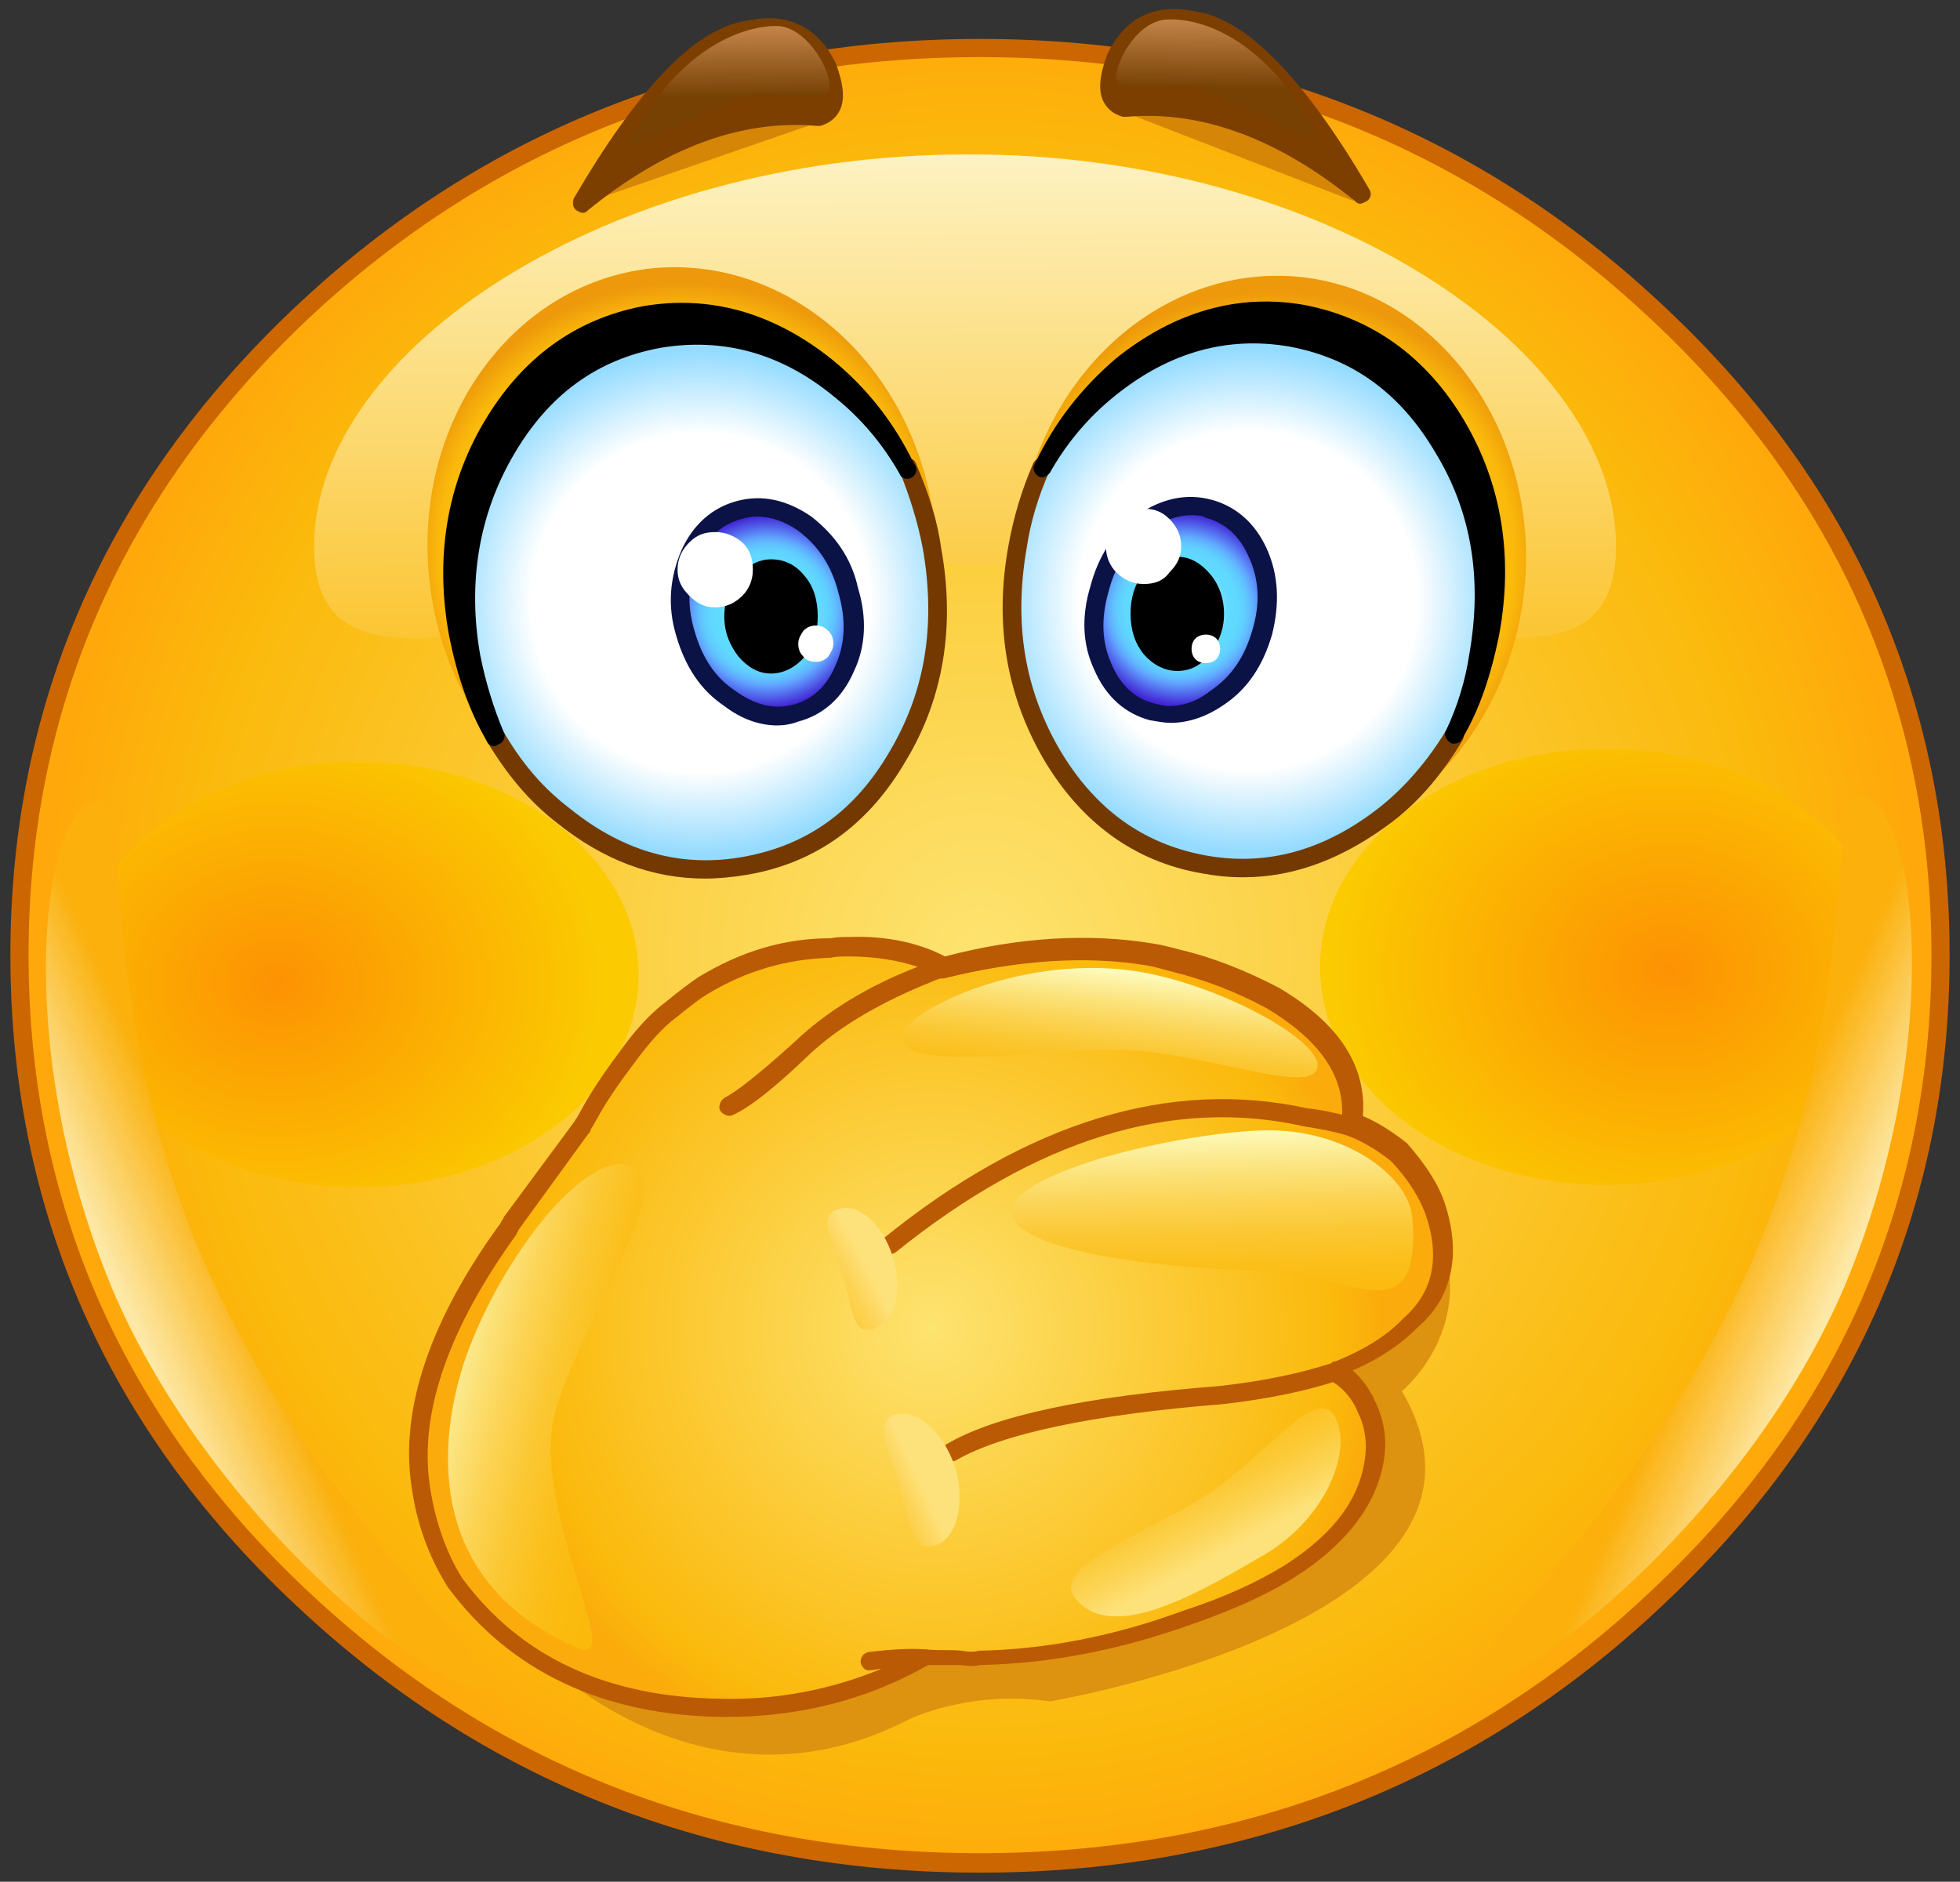 <svg version="1" xmlns="http://www.w3.org/2000/svg" width="151" height="145" viewBox="0 0 151 145"><rect x="0" y="0" width="151" height="145" fill="#333333" stroke="none"/><radialGradient id="a" cx="75.501" cy="73.64" r="71.989" gradientUnits="userSpaceOnUse"><stop offset="0" stop-color="#FDE370"/><stop offset=".855" stop-color="#FBB90B"/><stop offset="1" stop-color="#FFA80B"/></radialGradient><path fill="url(#a)" d="M127.8 24.2C113.4 10.6 95.9 3.7 75.5 3.7s-37.9 6.8-52.4 20.5C8.7 37.9 1.5 54.3 1.5 73.6c0 19.3 7.2 35.8 21.6 49.4 14.5 13.6 31.9 20.5 52.4 20.5s37.9-6.8 52.3-20.5c14.5-13.6 21.7-30.2 21.7-49.4 0-19.3-7.2-35.7-21.7-49.4zM80.3 35.9c1.4-3.1 3.5-5.7 6.1-7.9 4.3-3.5 8.9-4.8 14-3.9 5 .9 8.9 3.8 11.8 8.6 2.8 4.8 3.7 10.2 2.7 16-.6 2.9-1.5 5.6-2.8 7.9-1.4 2.4-3.1 4.4-5.2 6.1-4.3 3.5-9 4.8-14 3.9-5-.9-8.9-3.7-11.7-8.5-2.8-4.8-3.6-10.1-2.6-16 .2-2.3.9-4.3 1.7-6.2z"/><radialGradient id="b" cx="143.456" cy="74.755" r="21.572" gradientTransform="matrix(1.194 0 0 1 -42.727 0)" gradientUnits="userSpaceOnUse"><stop offset="0" stop-color="#FD9203"/><stop offset="1" stop-color="#FBCA01"/></radialGradient><ellipse fill="url(#b)" cx="123.7" cy="74.5" rx="22" ry="16.8"/><radialGradient id="c" cx="53.658" cy="75.717" r="20.864" gradientTransform="matrix(1.194 0 0 1 -42.727 0)" gradientUnits="userSpaceOnUse"><stop offset="0" stop-color="#FD9203"/><stop offset="1" stop-color="#FBCA01"/></radialGradient><ellipse fill="url(#c)" cx="27.6" cy="75.1" rx="21.6" ry="16.4"/><linearGradient id="d" gradientUnits="userSpaceOnUse" x1="168.492" y1="67.129" x2="158.34" y2="58.481" gradientTransform="matrix(-.677 -.311 -.152 .702 133.888 105.54)"><stop offset="0" stop-color="#FDE8A6"/><stop offset="1" stop-color="#FBB00B"/></linearGradient><path fill="url(#d)" d="M37.3 129.6c-1.2 2.7-20.2-11-28.4-29.7C.8 81.1 3.1 61.4 7.8 61.6c2.1.1-.2 16.8 7.9 35.6 8.2 18.8 22.4 30.6 21.6 32.4z"/><path fill="#DD9210" d="M42.2 128.2s12.3 12.3 27.8 4.3c0 0 4.6-2.3 10.9-1.4 0 0 37.4-6.3 27.1-23.9 0 0 6.7-5.5 2.1-13.8s-67.9 34.8-67.9 34.8z"/><path fill="#D68607" d="M86 8.4l18.3 7.1S94.1-.8 86 8.4zM44.9 15.7l18.8-6.5c0-.1-7.5-9.1-18.8 6.5z"/><linearGradient id="e" gradientUnits="userSpaceOnUse" x1="74.128" y1="11.849" x2="74.373" y2="59.686"><stop offset="0" stop-color="#FDF2C2"/><stop offset="1" stop-color="#FBB90B"/></linearGradient><path fill="url(#e)" d="M124.5 42.1c0 15.1-22.6 1.3-50.3 1.3-27.7 0-50 13.8-50-1.3s22.6-30.2 50.3-30.2c27.6-.1 50 15.1 50 30.2z"/><radialGradient id="f" cx="96.28" cy="59.532" r="19.923" gradientTransform="matrix(1.046 .082 -.082 1.045 2.085 -26.75)" gradientUnits="userSpaceOnUse"><stop offset="0" stop-color="#FDE370"/><stop offset=".897" stop-color="#FBB90B"/><stop offset="1" stop-color="#ED990B"/></radialGradient><path fill="url(#f)" d="M117.5 44.8c-1 12.2-10.5 21.4-21.3 20.5-10.8-.8-18.8-11.4-17.8-23.5s10.5-21.3 21.3-20.5c10.7.8 18.7 11.4 17.8 23.5z"/><radialGradient id="g" cx="48.818" cy="38.059" r="19.923" gradientTransform="matrix(1.042 -.122 .122 1.041 -2.934 8.985)" gradientUnits="userSpaceOnUse"><stop offset="0" stop-color="#FDE370"/><stop offset=".897" stop-color="#FBB90B"/><stop offset="1" stop-color="#ED990B"/></radialGradient><path fill="url(#g)" d="M72 40.4c1.4 12.1-6.2 23-16.9 24.2-10.7 1.2-20.6-7.6-22-19.7S39.2 22 50 20.7c10.8-1.2 20.6 7.6 22 19.7z"/><radialGradient id="h" cx="96.15" cy="46.261" r="19.419" gradientUnits="userSpaceOnUse"><stop offset=".672" stop-color="#FFF"/><stop offset="1" stop-color="#94DBFF"/></radialGradient><path fill="url(#h)" d="M85.5 29.8c-2.2 1.7-3.9 3.8-5.2 6.1-.8 1.9-1.5 3.9-1.9 6.2-1 5.9-.2 11.2 2.6 16 2.8 4.8 6.7 7.6 11.7 8.5 5 .9 9.7-.4 14-3.9 2.2-1.7 3.9-3.8 5.2-6.1.8-1.8 1.5-3.9 1.9-6.1 1-5.9.2-11.2-2.7-16-2.8-4.8-6.7-7.6-11.8-8.6-4.9-.9-9.5.5-13.8 3.9zM85 51.3c-.8-1.8-.9-3.8-.3-6 .6-2.2 1.7-3.9 3.4-5.1 1.7-1.2 3.4-1.5 5.1-1.1 1.7.4 3 1.6 3.8 3.4.8 1.9.9 3.9.3 6.1-.6 2.2-1.7 3.9-3.4 5-1.6 1.2-3.3 1.6-5.1 1.2-1.7-.4-3-1.6-3.8-3.5z"/><radialGradient id="i" cx="91.008" cy="46.964" r="7.386" gradientUnits="userSpaceOnUse"><stop offset="0" stop-color="#E2F9FF"/><stop offset=".5" stop-color="#60DBFF"/><stop offset=".592" stop-color="#60D8FF"/><stop offset=".656" stop-color="#60CFFF"/><stop offset=".711" stop-color="#60C0FF"/><stop offset=".761" stop-color="#60AAFF"/><stop offset=".784" stop-color="#609DFF"/><stop offset="1" stop-color="#4226D4"/></radialGradient><path fill="url(#i)" d="M84.7 45.4c-.6 2.2-.6 4.1.3 6 .8 1.9 2.1 3 3.8 3.5 1.8.4 3.5.1 5.1-1.2 1.7-1.2 2.8-2.9 3.4-5 .6-2.2.5-4.2-.3-6.1-.8-1.8-2.1-3-3.8-3.4-1.7-.4-3.4-.1-5.1 1.1-1.7 1.2-2.8 2.9-3.4 5.1z"/><path fill="#0B1246" d="M90.2 55.7c-.5 0-1-.1-1.6-.2-1.9-.5-3.4-1.8-4.3-3.9-.9-1.9-1-4.1-.3-6.4.6-2.3 1.8-4.2 3.6-5.5 1.9-1.3 3.8-1.7 5.7-1.2 1.9.5 3.4 1.8 4.3 3.8.9 2 1 4.2.4 6.6-.7 2.4-1.9 4.2-3.7 5.4-1.3.9-2.7 1.4-4.1 1.4zm1.6-16c-1.1 0-2.2.4-3.3 1.2-1.6 1.2-2.6 2.7-3.1 4.7-.6 2.1-.5 3.9.2 5.5.7 1.7 1.8 2.7 3.3 3.1.4.1.8.2 1.2.2 1.1 0 2.2-.4 3.2-1.2 1.6-1.1 2.6-2.6 3.2-4.7.6-2 .5-3.9-.3-5.6-.7-1.6-1.8-2.6-3.3-3-.3-.2-.7-.2-1.1-.2z"/><path fill="#733900" d="M95.8 67.6c-1.1 0-2.1-.1-3.2-.3-5.2-.9-9.3-3.9-12.2-8.8-2.9-5-3.8-10.5-2.7-16.5.4-2.2 1-4.2 1.9-6.3.2-.4.6-.5.9-.4.4.2.5.6.4.9-.9 2-1.5 4-1.8 6-1 5.8-.2 10.8 2.5 15.5 2.7 4.6 6.4 7.3 11.2 8.2 4.8.9 9.3-.4 13.5-3.7 2-1.6 3.7-3.6 5.1-5.9.2-.3.6-.5 1-.3.3.2.5.6.3 1-1.5 2.5-3.2 4.6-5.4 6.3-3.7 2.8-7.5 4.3-11.5 4.3z"/><path fill="#C60" d="M75.5 144.3c-20.5 0-38.3-7-52.8-20.7C8.1 109.9.8 93 .8 73.6s7.4-36.2 21.9-49.9C37.2 10 55 3 75.5 3s38.3 7 52.8 20.7c14.6 13.7 21.9 30.5 21.9 49.9s-7.4 36.2-21.9 49.9c-14.5 13.8-32.3 20.8-52.8 20.8zm0-139.9c-20.1 0-37.6 6.8-51.9 20.3C9.4 38.2 2.2 54.6 2.2 73.6s7.2 35.5 21.4 48.9c14.3 13.5 31.7 20.3 51.9 20.3 20.1 0 37.6-6.8 51.8-20.3 14.3-13.4 21.5-29.9 21.5-48.9s-7.2-35.5-21.5-48.9C113.1 11.3 95.7 4.4 75.5 4.4z"/><path fill="#7D3F00" d="M92 1.6c-2.9-.6-4.9.4-6.1 2.9-.8 2.2-.6 3.4.8 3.8 6-.5 12 1.7 18.1 6.7C100 6.6 95.7 2.2 92 1.6z"/><path fill="#7D3F00" d="M104.8 15.7c-.2 0-.3-.1-.4-.2-5.9-4.8-11.8-7-17.6-6.5h-.3c-.7-.2-1.2-.6-1.5-1.2-.4-.8-.3-2 .3-3.6 1.4-2.9 3.7-4 6.9-3.3 3.9.6 8.4 5.3 13.3 13.7.2.3.1.7-.2.9-.2.1-.4.2-.5.2zM88.3 7.5c4.6 0 9.3 1.6 14 4.7-3.9-6-7.4-9.4-10.4-9.9-.5-.1-1-.2-1.4-.2-1.8 0-3 .9-3.9 2.6-.5 1.4-.5 2.1-.3 2.4.1.1.2.3.5.4h1.5z"/><radialGradient id="j" cx="71.811" cy="102.328" r="34.807" gradientUnits="userSpaceOnUse"><stop offset="0" stop-color="#FDE370"/><stop offset=".897" stop-color="#FBB90B"/><stop offset="1" stop-color="#FBAB0B"/></radialGradient><path fill="url(#j)" d="M98.3 77c-2.4-1.3-4.9-2.3-7.4-2.9-.7-.2-1.4-.4-2.1-.5-5-.8-10.3-.4-16 1h-.1c-.3.1-.6.2-.8.3-4.1 1.6-7.5 3.6-9.9 6-2.5 2.3-4.4 3.8-5.5 4.4 1.2-.6 3-2.1 5.5-4.4 2.5-2.4 5.8-4.4 9.9-6 .3-.1.6-.2.8-.3h.1v-.1c-1.8-1-4.3-1.6-7.2-1.5-.5 0-1 0-1.5.1-3.4.1-6.6 1-9.8 2.9-.6.4-1.4 1-2.4 1.8s-2.2 2-3.5 3.8c-1 1.4-2 2.8-2.9 4.3l-.4.7c-.1.1-.2.2-.2.4l-5.4 7.3c-.1.1-.2.2-.2.3-5.4 7.3-7.6 14-6.8 19.8.4 2.8 1.3 5.3 2.7 7.5 4.7 6.4 11.6 9.6 20.6 9.7 5.7.1 10.9-1.3 15.8-3.9-1.2-.1-2.6 0-4.4.2 1.8-.2 3.2-.3 4.4-.2.9.1 1.8.1 2.8.1.5.1 1 .1 1.4 0 5.2-.1 10.5-1.2 16-3.1 3.1-1 5.8-2.3 7.9-3.6 4-2.6 6.2-5.6 6.6-9.2.1-1.2-.1-2.4-.7-3.6-.6-1.3-1.4-2.2-2.5-2.8-2.4.8-5.2 1.4-8.6 1.8-10.3.8-17.2 2.3-20.8 4.4 3.5-2.1 10.4-3.6 20.8-4.4 3.4-.4 6.2-.9 8.6-1.8.2-.1.3-.2.5-.2 2.4-.9 4.2-2.1 5.5-3.4 2.5-2.2 3.1-5.1 1.9-8.8-.5-1.4-1.4-2.9-2.7-4.3-1.2-1-2.4-1.7-3.7-2.2-1.2-.4-2.3-.6-3.5-.8-10.3-2.3-21 .9-32 9.8 11-8.9 21.7-12.1 32-9.8 1.2.2 2.3.4 3.5.8.2-3.7-1.8-6.9-6.3-9.6z"/><path fill="#BA5A04" d="M56 132.3h-.3c-9.2-.1-16.4-3.5-21.2-10-1.5-2.4-2.4-4.9-2.8-7.8-.9-6 1.5-12.9 6.9-20.3 0 0 0-.1.1-.2 0 0 .1-.1.1-.2l5.4-7.3c.1-.1.1-.2.2-.3l.4-.7c.7-1.3 1.7-2.8 2.9-4.4 1.2-1.7 2.4-3 3.6-3.9 1.1-.9 1.9-1.5 2.5-1.9 3.3-2 6.6-3 10.2-3 .5-.1 1-.1 1.5-.1 2.9-.1 5.4.5 7.3 1.5 5.7-1.5 11.1-1.8 16-1 .7.1 1.4.3 2.2.5 2.5.6 5 1.6 7.5 2.9 4.6 2.7 6.8 6 6.5 9.9 1.2.5 2.4 1.3 3.4 2.1 1.4 1.6 2.4 3.1 2.9 4.6 1.3 3.9.6 7.3-2.1 9.6-1.3 1.3-2.9 2.4-5 3.3.7.6 1.3 1.4 1.7 2.3.6 1.2.9 2.5.8 3.9-.3 3.7-2.7 7-6.9 9.7-2.2 1.4-4.9 2.6-8.1 3.7-5.6 2-11 3-16.2 3.1-.4.1-.9.1-1.5 0h-2.5c-4.7 2.7-10 4-15.5 4zM40 94.7s-.1.1-.1.2c0 0-.1.1-.1.2-5.2 7.2-7.5 13.7-6.7 19.3.4 2.7 1.2 5.1 2.5 7.2 4.5 6.1 11.2 9.2 20 9.3 4.3.1 8.4-.7 12.3-2.3-.3 0-.5.1-.8.1-.4.1-.7-.2-.8-.6 0-.4.2-.7.6-.8 1.7-.2 3.2-.3 4.5-.2.9.1 1.8 0 2.7.1.5.1 1 .1 1.3 0 5.1-.1 10.4-1.1 15.8-3.1 3.1-1 5.7-2.2 7.8-3.5 3.9-2.5 5.9-5.3 6.2-8.6.1-1.1-.1-2.2-.6-3.2-.4-1-1.1-1.8-1.9-2.3-2.2.7-5 1.3-8.5 1.7-10.1.8-17 2.3-20.5 4.3-.3.2-.8.1-1-.2-.2-.3-.1-.8.2-1 3.7-2.2 10.7-3.7 21.1-4.5 3.5-.4 6.2-1 8.4-1.7 0 0 .1 0 .2-.1s.2-.1.3-.1c2.2-.9 4-2 5.2-3.3 2.3-2 2.9-4.7 1.7-8.1-.5-1.3-1.3-2.6-2.6-4-1-.8-2.1-1.5-3.4-2-1-.3-2-.5-3.3-.7-10.2-2.3-20.7 1-31.5 9.7-.3.2-.8.2-1-.1-.2-.3-.2-.8.1-1 11.1-9 22.1-12.3 32.6-10 1 .1 1.9.3 2.7.5.1-3.1-1.8-5.8-5.8-8.2-2.4-1.3-4.8-2.2-7.2-2.8-.8-.2-1.4-.4-2-.5-4.8-.8-10.1-.4-15.7 1h-.2c-.1 0-.4.1-.6.2-4 1.6-7.3 3.5-9.7 5.8-2.5 2.4-4.4 3.9-5.7 4.5-.3.2-.8 0-1-.3-.2-.3 0-.8.3-1 .8-.4 2.3-1.5 5.4-4.3 2.4-2.3 5.6-4.3 9.5-5.8-1.5-.5-3.3-.8-5.3-.8-.5 0-1 0-1.4.1-3.4.1-6.5 1-9.5 2.8-.5.3-1.3.9-2.4 1.8-1.1.8-2.2 2.1-3.3 3.6-1.2 1.6-2.1 2.9-2.8 4.2l-.4.7s-.1.1-.1.2-.1.2-.2.3L40 94.7z"/><path d="M93.2 50.4c.7-.9 1.1-1.9 1.1-3.1 0-1.2-.4-2.3-1.1-3.1-.7-.8-1.5-1.3-2.5-1.3s-1.9.4-2.6 1.3c-.7.8-1 1.9-1 3.1 0 1.2.3 2.2 1 3.1.7.8 1.6 1.3 2.6 1.3s1.8-.4 2.5-1.3z"/><path fill="#FFF" d="M90.1 44.1c.6-.6.9-1.2.9-2s-.3-1.5-.9-2.1c-.6-.6-1.2-.8-2-.8s-1.5.3-2.1.8c-.6.6-.8 1.3-.8 2.1s.3 1.5.8 2c.6.6 1.3.9 2.1.9s1.5-.2 2-.9zM93.7 50.8c.2-.2.3-.5.3-.8 0-.3-.1-.6-.3-.8-.2-.2-.5-.3-.8-.3-.3 0-.6.1-.8.3-.2.2-.3.5-.3.8 0 .3.1.6.3.8.2.2.5.3.8.3.3 0 .6-.1.8-.3z"/><path fill="#7D3F00" d="M57.7 2.3c2.8-.6 4.9.3 6.1 2.9.8 2.1.6 3.4-.8 3.8-6-.5-12 1.7-18.1 6.7C49.7 7.3 54 2.9 57.7 2.3z"/><path fill="#7D3F00" d="M44.9 16.4c-.2 0-.3-.1-.5-.2-.3-.2-.3-.6-.2-.9 4.9-8.4 9.3-13.1 13.3-13.7.6-.1 1.1-.2 1.7-.2 2.3 0 4.1 1.2 5.2 3.5.6 1.6.7 2.8.3 3.6-.3.6-.8 1-1.5 1.2h-.3c-5.8-.5-11.7 1.7-17.6 6.5-.1.1-.2.2-.4.2zM59.3 2.8c-.4 0-.9.1-1.4.2-3 .5-6.6 3.9-10.5 9.9 5.2-3.5 10.4-5.1 15.5-4.7.3-.1.5-.3.5-.4.2-.3.2-1-.3-2.4-.8-1.7-2.1-2.6-3.8-2.6z"/><path d="M86.4 28c-2.7 2.2-4.7 4.8-6.1 7.9 1.3-2.3 3-4.4 5.2-6.1 4.3-3.5 8.9-4.8 14-3.9 5 .9 8.9 3.8 11.8 8.6 2.8 4.8 3.7 10.2 2.7 16-.4 2.2-1 4.3-1.9 6.1 1.3-2.3 2.3-5 2.8-7.9 1-5.9.2-11.2-2.7-16-2.8-4.8-6.7-7.6-11.8-8.6-5-.9-9.7.4-14 3.9z"/><path d="M112 57.3c-.1 0-.2 0-.3-.1-.3-.2-.5-.6-.3-.9.9-1.9 1.5-3.9 1.8-5.9 1-5.7.2-10.9-2.6-15.5-2.7-4.6-6.4-7.3-11.3-8.2-4.7-.8-9.2.4-13.4 3.8-2 1.6-3.7 3.6-5 5.9-.2.3-.6.5-.9.3-.3-.2-.5-.6-.3-.9 1.5-3.2 3.6-5.9 6.3-8.2 4.5-3.6 9.4-5 14.5-4.1 5.2 1 9.4 4 12.3 8.9 2.9 4.9 3.8 10.5 2.7 16.5-.6 3-1.5 5.8-2.9 8.1-.1.2-.3.3-.6.3zM96.5 24.9c1 0 2.1.1 3.1.3 5.2 1 9.4 4 12.3 8.9.8 1.4 1.5 2.8 2 4.3-.5-1.9-1.2-3.7-2.2-5.4-2.7-4.6-6.4-7.3-11.3-8.2-2.9-.5-5.7-.3-8.3.8 1.3-.4 2.8-.7 4.4-.7z"/><radialGradient id="k" cx="53.967" cy="46.426" r="19.42" gradientUnits="userSpaceOnUse"><stop offset=".672" stop-color="#FFF"/><stop offset="1" stop-color="#94DBFF"/></radialGradient><path fill="url(#k)" d="M38.1 56.7c1.4 2.4 3.1 4.4 5.2 6.1 4.3 3.5 9 4.8 14 3.9 5-.9 8.9-3.7 11.7-8.5 2.8-4.8 3.6-10.1 2.6-16-.4-2.3-1-4.3-1.9-6.2-1.3-2.3-3-4.4-5.2-6.1-4.3-3.5-8.9-4.8-14-3.9-5 .9-8.9 3.8-11.8 8.6-2.8 4.8-3.7 10.2-2.7 16 .6 2.3 1.3 4.3 2.1 6.1zm18.8-17.4c1.7-.4 3.4-.1 5.1 1.1 1.7 1.3 2.8 3 3.4 5.1.6 2.2.6 4.1-.3 6-.8 1.9-2.1 3-3.8 3.5-1.8.4-3.5.1-5.1-1.2-1.7-1.2-2.8-2.9-3.4-5-.6-2.2-.5-4.2.3-6.1.9-1.8 2.1-3 3.8-3.4z"/><radialGradient id="l" cx="59.109" cy="47.13" r="7.386" gradientUnits="userSpaceOnUse"><stop offset="0" stop-color="#E2F9FF"/><stop offset=".5" stop-color="#60DBFF"/><stop offset=".592" stop-color="#60D8FF"/><stop offset=".656" stop-color="#60CFFF"/><stop offset=".711" stop-color="#60C0FF"/><stop offset=".761" stop-color="#60AAFF"/><stop offset=".784" stop-color="#609DFF"/><stop offset="1" stop-color="#4226D4"/></radialGradient><path fill="url(#l)" d="M62 40.4c-1.7-1.2-3.4-1.5-5.1-1.1-1.7.4-3 1.6-3.8 3.4-.8 1.9-.9 3.9-.3 6.1.6 2.2 1.7 3.9 3.4 5 1.6 1.2 3.3 1.6 5.1 1.2 1.7-.4 3-1.6 3.8-3.5.8-1.8.9-3.8.3-6-.6-2.1-1.7-3.8-3.4-5.1z"/><path fill="#0B1246" d="M59.9 55.9c-1.4 0-2.8-.5-4.1-1.5-1.8-1.2-3-3-3.7-5.4-.7-2.3-.5-4.5.4-6.6.9-2 2.4-3.3 4.3-3.8s3.8-.1 5.7 1.2c1.8 1.4 3.1 3.2 3.6 5.5.7 2.3.6 4.5-.3 6.4-.9 2.1-2.4 3.4-4.3 3.9-.5.2-1.1.3-1.6.3zm-1.6-16.1c-.4 0-.8.1-1.2.2-1.5.4-2.6 1.4-3.3 3-.8 1.7-.9 3.6-.3 5.6.6 2.1 1.6 3.6 3.1 4.6 1.5 1.1 3 1.5 4.5 1.1 1.5-.4 2.6-1.4 3.3-3.1.7-1.6.8-3.4.2-5.5-.5-2-1.5-3.6-3.1-4.8-1-.7-2.1-1.1-3.2-1.1z"/><path fill="#733900" d="M54.3 67.7c-4 0-7.8-1.4-11.4-4.3-2.2-1.7-3.9-3.8-5.4-6.3-.2-.3-.1-.8.3-1 .3-.2.8-.1 1 .3 1.4 2.4 3 4.3 5.1 5.9 4.2 3.4 8.7 4.6 13.5 3.7 4.8-.9 8.5-3.5 11.2-8.2 2.7-4.6 3.5-9.7 2.5-15.5-.4-2.1-1-4-1.8-6-.2-.4 0-.8.4-.9.4-.2.8 0 .9.4.9 2.1 1.6 4.2 1.9 6.4 1.1 6 .2 11.6-2.7 16.4-2.9 5-7 7.9-12.2 8.8-1.2.2-2.3.3-3.3.3z"/><path d="M56.9 50.6c-.7-.9-1.1-1.9-1.1-3.1 0-1.2.4-2.3 1.1-3.1.7-.8 1.5-1.3 2.5-1.3s1.9.4 2.6 1.3c.7.8 1 1.9 1 3.1 0 1.2-.3 2.2-1 3.1-.7.8-1.6 1.3-2.6 1.3s-1.8-.5-2.5-1.3z"/><path fill="#FFF" d="M53.1 45.9c-.6-.6-.9-1.2-.9-2s.3-1.5.9-2.1c.6-.6 1.2-.8 2-.8s1.5.3 2.1.8c.6.6.8 1.3.8 2.1s-.3 1.5-.8 2c-.6.6-1.3.9-2.1.9s-1.4-.3-2-.9zM61.9 50.6c-.3-.3-.4-.6-.4-1s.2-.7.4-1c.3-.3.6-.4 1-.4s.7.2.9.4c.3.3.4.6.4 1s-.2.7-.4 1c-.3.3-.6.4-.9.4-.4 0-.8-.1-1-.4z"/><path d="M63.7 28.2c2.7 2.2 4.7 4.8 6.1 7.9-1.3-2.3-3-4.4-5.2-6.1-4.3-3.5-8.9-4.8-14-3.9-5 .9-8.9 3.8-11.8 8.6-2.8 4.8-3.7 10.2-2.7 16 .4 2.2 1 4.3 1.9 6.1-1.3-2.3-2.3-5-2.8-7.9-1-5.9-.2-11.2 2.7-16 2.8-4.8 6.7-7.6 11.8-8.6 5-.9 9.7.4 14 3.9z"/><path d="M38.1 57.5c-.2 0-.5-.1-.6-.4-1.4-2.4-2.3-5.1-2.9-8.1-1.1-6-.2-11.6 2.7-16.5 2.9-4.9 7-7.9 12.2-8.9 5.2-.9 10.1.5 14.6 4.1 2.7 2.2 4.8 4.9 6.3 8 .1.1.2.3.2.5 0 .4-.4.7-.7.7-.2 0-.5-.1-.6-.4-1.3-2.3-3-4.3-5-5.9-4.1-3.4-8.6-4.6-13.4-3.8-4.9.9-8.6 3.6-11.3 8.2-2.7 4.6-3.6 9.9-2.6 15.5.4 2 1 4 1.8 5.9.2.3 0 .8-.3.9-.2.1-.3.2-.4.2zm14.6-32.8c-.9 0-1.9.1-2.9.3-4.9.9-8.6 3.6-11.3 8.2-1 1.7-1.8 3.5-2.2 5.4.5-1.5 1.2-2.9 2-4.3 2.9-4.9 7-7.9 12.2-8.9 2.6-.5 5.2-.3 7.7.4-1.8-.7-3.6-1.1-5.5-1.1z"/><linearGradient id="m" gradientUnits="userSpaceOnUse" x1="93.811" y1="1.2" x2="93.742" y2="6.834"><stop offset="0" stop-color="#C7874D"/><stop offset="1" stop-color="#774104"/></linearGradient><path fill="url(#m)" d="M101.4 10.3c.7 1.4-7.9-3.7-10.2-3.7-2.3 0-5.2.9-5.2-.6s1.8-4.5 4-4.5c2.3-.1 7.4 1.2 11.4 8.8z"/><linearGradient id="n" gradientUnits="userSpaceOnUse" x1="198.749" y1="1.845" x2="198.68" y2="7.479" gradientTransform="matrix(-1 0 0 1 254.766 0)"><stop offset="0" stop-color="#C7874D"/><stop offset="1" stop-color="#774104"/></linearGradient><path fill="url(#n)" d="M48.5 10.9c-.7 1.4 7.9-3.7 10.2-3.7 2.3 0 5.2.9 5.2-.6S62 2 59.8 2s-7.3 1.3-11.3 8.9z"/><linearGradient id="o" gradientUnits="userSpaceOnUse" x1="93.307" y1="86.95" x2="93.666" y2="101.322"><stop offset="0" stop-color="#FDFCBF"/><stop offset=".066" stop-color="#FDF4AA"/><stop offset=".232" stop-color="#FCE27A"/><stop offset=".397" stop-color="#FCD352"/><stop offset=".558" stop-color="#FBC833"/><stop offset=".715" stop-color="#FBC01D"/><stop offset=".864" stop-color="#FBBB10"/><stop offset="1" stop-color="#FBB90B"/></linearGradient><path fill="url(#o)" d="M108.8 93.8c.8 9.5-5.3 4.1-11.2 4.1S78 96.7 78 93.4s13.9-6.3 19.8-6.3 10.7 3.5 11 6.7z"/><linearGradient id="p" gradientUnits="userSpaceOnUse" x1="83.457" y1="84.625" x2="83.788" y2="95.546" gradientTransform="rotate(7.946 156.22 99.898)"><stop offset="0" stop-color="#FDFCBF"/><stop offset=".066" stop-color="#FDF4AA"/><stop offset=".232" stop-color="#FCE27A"/><stop offset=".397" stop-color="#FCD352"/><stop offset=".558" stop-color="#FBC833"/><stop offset=".715" stop-color="#FBC01D"/><stop offset=".864" stop-color="#FBBB10"/><stop offset="1" stop-color="#FBB90B"/></linearGradient><path fill="url(#p)" d="M101.5 82.2c-.3 2-6.2-.2-12.5-1.1-6.3-.9-20.4 2.1-19.4-1.5.6-1.9 9.5-6.2 18.3-4.7 6.3 1.1 13.9 5.3 13.6 7.3z"/><linearGradient id="q" gradientUnits="userSpaceOnUse" x1="94.636" y1="119.484" x2="89.219" y2="109.472"><stop offset="0" stop-color="#FDE27B"/><stop offset=".009" stop-color="#FDE179"/><stop offset=".22" stop-color="#FCD352"/><stop offset=".429" stop-color="#FCC833"/><stop offset=".631" stop-color="#FBC01D"/><stop offset=".825" stop-color="#FBBB10"/><stop offset="1" stop-color="#FBB90B"/></linearGradient><path fill="url(#q)" d="M82.8 123.1c2.8 3.7 9.8-.5 14.6-3.3s6.9-8.2 5.4-10.7-5.7 3.7-10.5 6.5c-4.7 2.8-11.2 5.2-9.5 7.5z"/><linearGradient id="r" gradientUnits="userSpaceOnUse" x1="66.704" y1="97.317" x2="58.98" y2="101.437"><stop offset="0" stop-color="#FDE27B"/><stop offset=".009" stop-color="#FDE179"/><stop offset=".22" stop-color="#FCD352"/><stop offset=".429" stop-color="#FCC833"/><stop offset=".631" stop-color="#FBC01D"/><stop offset=".825" stop-color="#FBBB10"/><stop offset="1" stop-color="#FBB90B"/></linearGradient><path fill="url(#r)" d="M68.8 96.9c.8 2.6.1 5-1.5 5.5s-1.6-1.4-2.3-3.9c-.8-2.6-2.1-4.8-.5-5.3 1.6-.6 3.5 1.1 4.3 3.7z"/><linearGradient id="s" gradientUnits="userSpaceOnUse" x1="92.606" y1="102.374" x2="84.984" y2="103.495" gradientTransform="rotate(-16.87 120.68 181.625)"><stop offset="0" stop-color="#FDE27B"/><stop offset=".009" stop-color="#FDE179"/><stop offset=".22" stop-color="#FCD352"/><stop offset=".429" stop-color="#FCC833"/><stop offset=".631" stop-color="#FBC01D"/><stop offset=".825" stop-color="#FBBB10"/><stop offset="1" stop-color="#FBB90B"/></linearGradient><path fill="url(#s)" d="M73.6 113.1c.8 2.8.1 5.5-1.6 6-1.7.5-1.8-1.4-2.6-4.2-.8-2.8-2.2-5.3-.5-5.9 1.8-.5 3.8 1.4 4.7 4.1z"/><linearGradient id="t" gradientUnits="userSpaceOnUse" x1="159.261" y1="138.215" x2="159.69" y2="155.368" gradientTransform="rotate(-73.878 73.867 205.632)"><stop offset="0" stop-color="#FDFCBF"/><stop offset=".066" stop-color="#FDF4AA"/><stop offset=".232" stop-color="#FCE27A"/><stop offset=".397" stop-color="#FCD352"/><stop offset=".558" stop-color="#FBC833"/><stop offset=".715" stop-color="#FBC01D"/><stop offset=".864" stop-color="#FBBB10"/><stop offset="1" stop-color="#FBB90B"/></linearGradient><path fill="url(#t)" d="M48.5 89.8c4 1.2-3.6 11.6-5.7 18.9-2.1 7.3 5.6 20 1.7 18.3-10.6-4.6-11.1-13.9-9-21.2 2.1-7.2 9-17.1 13-16z"/><linearGradient id="u" gradientUnits="userSpaceOnUse" x1="148.403" y1="57.762" x2="138.252" y2="49.114" gradientTransform="matrix(.677 -.311 .152 .702 31.975 105.54)"><stop offset="0" stop-color="#FDE8A6"/><stop offset="1" stop-color="#FBB00B"/></linearGradient><path fill="url(#u)" d="M113.5 129.3c1.2 2.7 20.2-11 28.4-29.7 8.1-18.8 5.9-38.5 1.1-38.3-2.1.1.2 16.8-7.9 35.6-8.1 18.7-22.3 30.6-21.6 32.4z"/></svg>